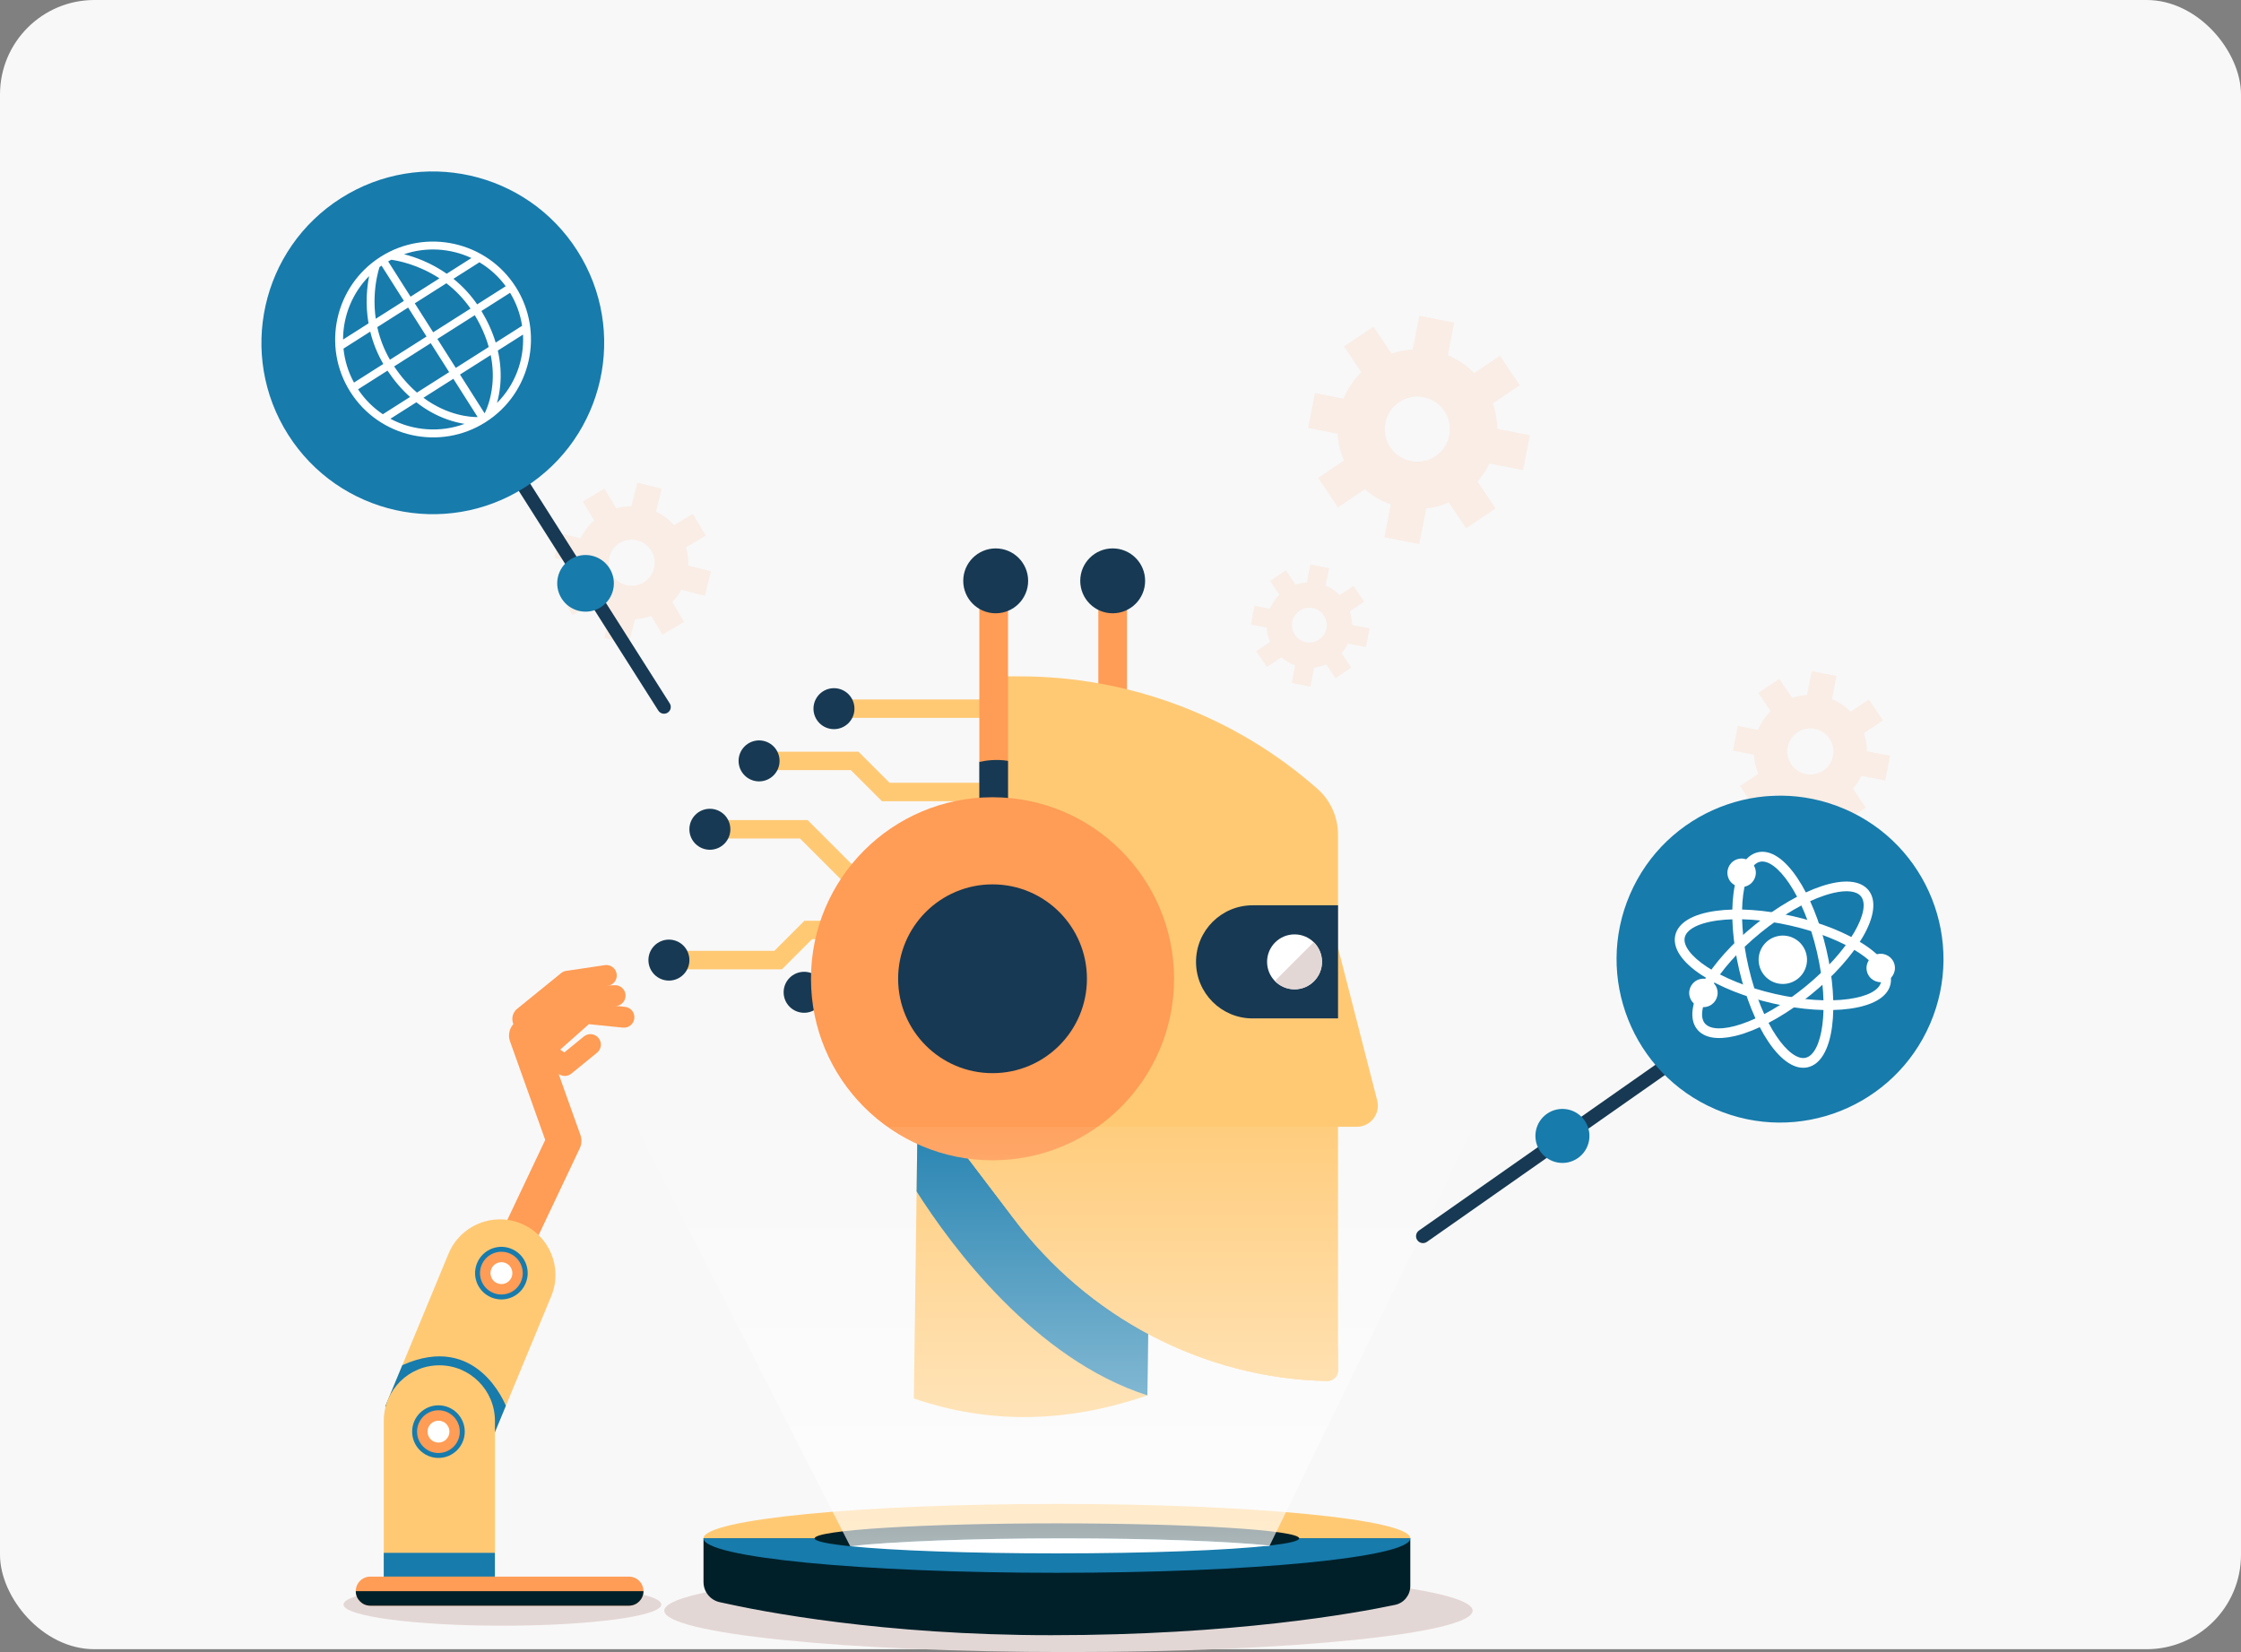 <svg width="274" height="202" viewBox="0 0 274 202" fill="none" xmlns="http://www.w3.org/2000/svg">
<rect x="0" y="0" width="274" height="202" fill="#808080" stroke="none"/>
<rect width="274" height="201.652" rx="11.545" fill="#F8F8F8"/>
<path d="M186.214 57.48L187.05 53.219L183.058 52.436C183.055 51.386 182.876 50.334 182.529 49.317L185.819 47.106L183.397 43.502L180.248 45.617C179.311 44.665 178.209 43.933 177.016 43.443L177.8 39.449L173.539 38.613L172.731 42.729C171.857 42.777 170.987 42.944 170.139 43.233L167.929 39.943L164.324 42.365L166.439 45.513C165.487 46.451 164.755 47.552 164.265 48.745L160.774 48.06L159.938 52.322L163.551 53.03C163.613 54.146 163.863 55.258 164.318 56.319L161.169 58.434L163.591 62.039L166.881 59.829C167.825 60.651 168.903 61.269 170.055 61.673L169.266 65.69L173.527 66.526L174.383 62.171C175.32 62.068 176.248 61.827 177.141 61.444L179.256 64.593L182.861 62.171L180.651 58.882C181.239 58.206 181.722 57.463 182.098 56.672L186.214 57.48ZM175.512 55.774C173.69 56.998 171.212 56.512 169.988 54.69C168.764 52.868 169.25 50.39 171.072 49.166C172.894 47.943 175.372 48.428 176.596 50.251C177.82 52.073 177.334 54.55 175.512 55.774Z" fill="#FF9C55" fill-opacity="0.12"/>
<path d="M167.004 79.116L167.451 76.836L165.315 76.417C165.314 75.855 165.218 75.293 165.033 74.748L166.793 73.566L165.497 71.637L163.812 72.769C163.311 72.259 162.721 71.867 162.083 71.605L162.503 69.469L160.223 69.022L159.791 71.224C159.322 71.249 158.857 71.339 158.403 71.494L157.221 69.733L155.292 71.029L156.424 72.713C155.915 73.215 155.523 73.804 155.261 74.442L153.393 74.076L152.945 76.356L154.878 76.735C154.912 77.331 155.045 77.926 155.289 78.494L153.604 79.626L154.9 81.555L156.66 80.372C157.165 80.812 157.742 81.143 158.358 81.359L157.936 83.508L160.216 83.955L160.674 81.625C161.175 81.57 161.672 81.441 162.15 81.236L163.282 82.921L165.211 81.625L164.028 79.865C164.343 79.504 164.601 79.106 164.803 78.683L167.004 79.116ZM161.278 78.203C160.303 78.858 158.978 78.598 158.323 77.623C157.668 76.648 157.928 75.322 158.903 74.668C159.878 74.013 161.203 74.273 161.858 75.248C162.513 76.222 162.253 77.548 161.278 78.203Z" fill="#FF9C55" fill-opacity="0.12"/>
<path d="M86.185 72.836L86.936 69.853L84.141 69.149C84.178 68.406 84.091 67.655 83.884 66.923L86.294 65.482L84.716 62.841L82.41 64.22C81.782 63.511 81.03 62.952 80.205 62.56L80.909 59.765L77.926 59.014L77.2 61.895C76.58 61.897 75.958 61.982 75.347 62.155L73.907 59.744L71.266 61.322L72.644 63.629C71.936 64.256 71.376 65.009 70.985 65.834L68.541 65.219L67.789 68.202L70.319 68.839C70.321 69.63 70.456 70.426 70.738 71.194L68.431 72.572L70.009 75.213L72.42 73.773C73.057 74.39 73.796 74.867 74.596 75.197L73.888 78.009L76.871 78.76L77.639 75.711C78.306 75.673 78.972 75.538 79.618 75.3L80.996 77.607L83.637 76.029L82.197 73.619C82.638 73.163 83.008 72.656 83.304 72.11L86.185 72.836ZM78.678 71.228C77.343 72.025 75.608 71.588 74.811 70.254C74.013 68.919 74.45 67.184 75.785 66.386C77.12 65.589 78.855 66.026 79.652 67.361C80.45 68.695 80.013 70.43 78.678 71.228Z" fill="#FF9C55" fill-opacity="0.12"/>
<path d="M230.499 95.432L231.092 92.413L228.263 91.858C228.262 91.114 228.135 90.369 227.889 89.648L230.219 88.082L228.503 85.528L226.273 87.027C225.609 86.352 224.828 85.834 223.983 85.486L224.538 82.657L221.519 82.064L220.947 84.98C220.327 85.014 219.711 85.132 219.11 85.338L217.544 83.007L214.99 84.722L216.489 86.953C215.815 87.617 215.296 88.397 214.949 89.243L212.476 88.757L211.883 91.776L214.443 92.278C214.487 93.069 214.664 93.856 214.986 94.608L212.755 96.107L214.471 98.66L216.802 97.095C217.471 97.678 218.234 98.115 219.051 98.401L218.491 101.247L221.51 101.84L222.116 98.754C222.78 98.681 223.438 98.511 224.07 98.239L225.569 100.47L228.122 98.754L226.557 96.424C226.973 95.945 227.316 95.419 227.582 94.858L230.499 95.432ZM222.918 94.223C221.627 95.09 219.871 94.745 219.005 93.454C218.137 92.163 218.482 90.409 219.773 89.541C221.064 88.674 222.819 89.019 223.686 90.309C224.552 91.601 224.208 93.356 222.918 94.223Z" fill="#FF9C55" fill-opacity="0.12"/>
<path d="M61.428 198.778C72.158 198.778 80.856 197.618 80.856 196.187C80.856 194.755 72.158 193.595 61.428 193.595C50.698 193.595 42 194.755 42 196.187C42 197.618 50.698 198.778 61.428 198.778Z" fill="#E3D7D5"/>
<path d="M62.015 157.672C62.528 157.489 62.971 157.11 63.222 156.579L70.885 140.404C71.127 139.894 71.156 139.309 70.966 138.778L66.37 125.908C65.975 124.801 64.758 124.224 63.651 124.62C62.545 125.015 61.968 126.232 62.363 127.339L66.663 139.379L59.377 154.758C58.874 155.819 59.327 157.088 60.389 157.591C60.92 157.843 61.503 157.855 62.015 157.672Z" fill="#FF9C55"/>
<path d="M63.956 129.599L68.438 131.404L68.592 131.466C69.032 131.643 69.515 131.553 69.858 131.274L72.998 128.713C73.545 128.267 73.626 127.463 73.18 126.916C72.735 126.37 71.931 126.289 71.384 126.734L68.244 129.296L69.665 129.166L65.734 126.357C64.897 125.759 63.734 125.953 63.136 126.79C62.538 127.627 62.732 128.79 63.569 129.387C63.689 129.473 63.825 129.546 63.956 129.599Z" fill="#FF9C55"/>
<path d="M68 128.776L72.38 124.889L71.444 125.17L76.159 125.648C76.86 125.719 77.486 125.209 77.557 124.507C77.628 123.806 77.118 123.179 76.416 123.108L71.701 122.63C71.372 122.596 71.059 122.692 70.812 122.876L70.766 122.911L66.078 126.421C65.406 126.924 65.269 127.878 65.772 128.55C66.276 129.223 67.229 129.36 67.902 128.856C67.935 128.831 67.969 128.803 68 128.776Z" fill="#FF9C55"/>
<path d="M66.385 126.794L70.774 122.919L70.014 123.205L75.257 123.012C75.961 122.986 76.512 122.394 76.486 121.69C76.46 120.985 75.868 120.435 75.163 120.461L69.921 120.654C69.65 120.663 69.403 120.757 69.202 120.908L69.16 120.94L64.483 124.462C63.819 124.962 63.685 125.906 64.186 126.57C64.686 127.235 65.63 127.368 66.294 126.867C66.324 126.845 66.356 126.818 66.385 126.794Z" fill="#FF9C55"/>
<path d="M65.365 125.732L70.258 120.928L69.596 121.238L74.324 120.534C75.021 120.43 75.502 119.781 75.398 119.084C75.294 118.386 74.645 117.905 73.947 118.009L69.22 118.713C68.989 118.748 68.782 118.842 68.613 118.979L68.558 119.024L63.233 123.346C62.546 123.903 62.441 124.912 62.999 125.599C63.556 126.286 64.565 126.391 65.252 125.834C65.291 125.802 65.33 125.767 65.365 125.732Z" fill="#FF9C55"/>
<path d="M47.102 171.975L59.659 177.176L62.147 171.169C62.147 171.169 62.147 171.169 62.147 171.168L67.397 158.49C68.116 156.757 68.064 154.895 67.399 153.288C66.733 151.682 65.454 150.329 63.72 149.611C60.252 148.174 56.276 149.821 54.84 153.29L49.193 166.924L47.102 171.975Z" fill="#FFC974"/>
<path d="M47.102 171.974L59.659 177.175L61.851 171.885C61.78 171.775 58.351 162.806 49.195 166.923L49.193 166.924L47.102 171.974Z" fill="#177BAC"/>
<path d="M46.922 173.735V193.959H60.514V173.735C60.514 171.859 59.753 170.159 58.524 168.929C57.294 167.7 55.595 166.938 53.719 166.938C49.965 166.938 46.922 169.981 46.922 173.735Z" fill="#FFC974"/>
<path d="M53.608 178.265C55.381 178.265 56.825 176.822 56.825 175.048C56.825 173.274 55.381 171.831 53.608 171.831C51.834 171.831 50.391 173.274 50.391 175.048C50.391 176.821 51.834 178.265 53.608 178.265Z" fill="#177BAC"/>
<path d="M50.992 175.048C50.992 176.491 52.162 177.661 53.605 177.661C55.049 177.661 56.218 176.491 56.218 175.048C56.218 173.605 55.049 172.435 53.605 172.435C52.162 172.435 50.992 173.605 50.992 175.048Z" fill="#FF9C55"/>
<path d="M53.612 176.387C54.352 176.387 54.952 175.788 54.952 175.048C54.952 174.309 54.352 173.709 53.612 173.709C52.873 173.709 52.273 174.309 52.273 175.048C52.273 175.788 52.873 176.387 53.612 176.387Z" fill="white"/>
<path d="M46.922 192.776H60.508V189.869H46.922V192.776Z" fill="#177BAC"/>
<path d="M43.5 194.552C43.5 195.043 43.698 195.486 44.02 195.808C44.341 196.128 44.785 196.327 45.275 196.327H76.899C77.879 196.327 78.674 195.532 78.674 194.552C78.674 194.062 78.474 193.617 78.154 193.296C77.833 192.975 77.39 192.776 76.899 192.776H45.275C44.295 192.776 43.5 193.571 43.5 194.552Z" fill="#FF9C55"/>
<path d="M43.5 194.553C43.5 195.043 43.698 195.487 44.02 195.808C44.341 196.128 44.785 196.328 45.275 196.328H76.899C77.879 196.328 78.674 195.533 78.674 194.553H43.5Z" fill="#002029"/>
<path d="M62.386 158.698C64.056 158.101 64.93 156.257 64.333 154.586C63.737 152.916 61.892 152.042 60.221 152.639C58.551 153.235 57.677 155.08 58.273 156.75C58.87 158.421 60.715 159.294 62.386 158.698Z" fill="#177BAC"/>
<path d="M58.84 156.547C59.326 157.906 60.821 158.614 62.18 158.129C63.539 157.643 64.247 156.149 63.762 154.79C63.277 153.43 61.782 152.722 60.422 153.208C59.063 153.693 58.355 155.188 58.84 156.547Z" fill="#FF9C55"/>
<path d="M60.047 156.118C60.296 156.815 61.062 157.178 61.759 156.929C62.455 156.68 62.818 155.914 62.569 155.217C62.321 154.521 61.554 154.158 60.858 154.406C60.161 154.655 59.798 155.422 60.047 156.118Z" fill="white"/>
<path d="M130.637 202C157.929 202 180.055 199.733 180.055 196.937C180.055 194.141 157.929 191.874 130.637 191.874C103.344 191.874 81.219 194.141 81.219 196.937C81.219 199.733 103.344 202 130.637 202Z" fill="#E3D7D5"/>
<path d="M137.794 72.044V110.692L134.289 110.528V72.044H137.794Z" fill="#FF9C55"/>
<path d="M137.794 93.032V100.01H134.289V93.16C135.138 92.969 136.393 92.805 137.794 93.032Z" fill="#173953"/>
<path d="M140.011 71.02C140.011 73.211 138.235 74.987 136.045 74.987C133.854 74.987 132.078 73.211 132.078 71.02C132.078 68.83 133.854 67.054 136.045 67.054C138.236 67.054 140.011 68.83 140.011 71.02Z" fill="#173953"/>
<path d="M140.749 135.777L140.287 170.613C130.693 173.925 121.171 174.241 111.734 170.992L112.071 145.68L112.208 135.471C129.955 125.722 140.749 135.777 140.749 135.777Z" fill="#FFC974"/>
<path d="M140.749 135.777L140.286 170.613C126.513 166.185 116.362 152.427 112.07 145.68L112.207 135.471C129.955 125.721 140.749 135.777 140.749 135.777Z" fill="#177BAC"/>
<path d="M124.181 120.201H98.32V122.456H124.181V120.201Z" fill="#FFC974"/>
<path d="M118.694 112.584V114.839H99.285L95.603 118.521H81.781V116.266H94.669L98.351 112.584H118.694Z" fill="#FFC974"/>
<path d="M119.237 105.653V107.907H103.195L97.812 102.524H87.461V100.27H98.746L104.129 105.653H119.237Z" fill="#FFC974"/>
<path d="M120.284 95.71V97.965H107.831L104.03 94.163H92.805V91.908H104.964L108.765 95.71H120.284Z" fill="#FFC974"/>
<path d="M133.737 85.522H101.961V87.776H133.737V85.522Z" fill="#FFC974"/>
<path d="M98.318 123.834C99.702 123.834 100.823 122.712 100.823 121.329C100.823 119.945 99.702 118.823 98.318 118.823C96.934 118.823 95.812 119.945 95.812 121.329C95.812 122.712 96.934 123.834 98.318 123.834Z" fill="#173953"/>
<path d="M81.787 114.888C83.17 114.888 84.292 116.009 84.292 117.393C84.292 118.777 83.17 119.899 81.787 119.899C80.403 119.899 79.281 118.777 79.281 117.393C79.281 116.009 80.403 114.888 81.787 114.888Z" fill="#173953"/>
<path d="M86.794 98.891C88.178 98.891 89.3 100.012 89.3 101.396C89.3 102.78 88.178 103.901 86.794 103.901C85.411 103.901 84.289 102.78 84.289 101.396C84.289 100.012 85.411 98.891 86.794 98.891Z" fill="#173953"/>
<path d="M92.81 90.53C94.194 90.53 95.316 91.652 95.316 93.036C95.316 94.419 94.194 95.541 92.81 95.541C91.426 95.541 90.305 94.419 90.305 93.036C90.305 91.652 91.427 90.53 92.81 90.53Z" fill="#173953"/>
<path d="M101.966 84.144C103.35 84.144 104.472 85.265 104.472 86.649C104.472 88.033 103.35 89.154 101.966 89.154C100.583 89.154 99.461 88.033 99.461 86.649C99.461 85.265 100.583 84.144 101.966 84.144Z" fill="#173953"/>
<path d="M165.881 137.777H163.595V167.567C163.595 168.295 162.998 168.878 162.27 168.861H162.257C147.087 168.546 132.966 161.041 123.865 148.894L117.758 140.852C125.306 136.96 131.399 131.119 134.557 123.999C136.077 120.576 136.919 116.857 136.919 112.914C136.919 110.879 136.726 108.824 136.328 106.773L120.245 98.892L120.381 86.65C120.104 84.781 120.606 82.7 122.868 82.7H124.7C138.136 82.7 151.064 87.617 161.08 96.448C162.687 97.865 163.595 99.917 163.595 102.06V115.889L165.243 122.307L165.721 124.172L168.386 134.549C168.806 136.186 167.569 137.777 165.881 137.777Z" fill="#FFC974"/>
<path d="M163.598 110.692V124.523H153.15C149.33 124.523 146.234 121.427 146.234 117.608C146.234 115.699 147.009 113.969 148.26 112.718C149.511 111.467 151.24 110.692 153.15 110.692H163.598Z" fill="#173953"/>
<path d="M161.636 117.607C161.636 119.462 160.134 120.965 158.279 120.965C157.336 120.965 156.483 120.576 155.872 119.948C155.284 119.344 154.922 118.517 154.922 117.606C154.922 115.752 156.425 114.249 158.279 114.249C159.189 114.249 160.017 114.611 160.621 115.199C161.247 115.81 161.636 116.663 161.636 117.607Z" fill="white"/>
<path d="M161.639 117.607C161.639 119.462 160.136 120.965 158.282 120.965C157.339 120.965 156.486 120.576 155.875 119.948L160.624 115.199C161.25 115.81 161.639 116.663 161.639 117.607Z" fill="#E3D7D5"/>
<path d="M163.595 164.925V167.565C163.595 168.281 163.015 168.86 162.3 168.86H162.256C147.087 168.545 132.965 161.04 123.864 148.893L117.758 140.851C125.307 136.96 131.398 131.119 134.557 123.999C137.459 123.359 140.35 123.228 143.112 123.833C143.112 123.833 142.914 129.329 140.592 134.924C135.414 147.397 143.101 161.514 156.352 164.118C158.561 164.552 160.97 164.834 163.595 164.925Z" fill="#FFC974"/>
<path d="M123.247 72.045V110.693L119.742 110.529V72.045H123.247Z" fill="#FF9C55"/>
<path d="M123.247 93.033V100.011H119.742V93.161C120.592 92.971 121.846 92.806 123.247 93.033Z" fill="#173953"/>
<path d="M121.352 141.871C133.611 141.871 143.548 131.934 143.548 119.675C143.548 107.417 133.611 97.48 121.352 97.48C109.094 97.48 99.156 107.417 99.156 119.675C99.156 131.934 109.094 141.871 121.352 141.871Z" fill="#FF9C55"/>
<path d="M121.354 131.217C127.729 131.217 132.896 126.049 132.896 119.675C132.896 113.3 127.729 108.133 121.354 108.133C114.98 108.133 109.812 113.3 109.812 119.675C109.812 126.049 114.98 131.217 121.354 131.217Z" fill="#173953"/>
<path d="M125.707 71.021C125.707 73.212 123.931 74.988 121.74 74.988C119.55 74.988 117.773 73.212 117.773 71.021C117.773 68.831 119.55 67.055 121.74 67.055C123.931 67.055 125.707 68.831 125.707 71.021Z" fill="#173953"/>
<path d="M86.016 188.099V193.434C86.016 194.613 86.83 195.637 87.981 195.897C93.109 197.055 107.939 199.938 128.513 199.938C150.825 199.938 165.601 197.28 170.576 196.228C171.66 195.999 172.433 195.041 172.433 193.932V188.099H86.016Z" fill="#002029"/>
<path d="M129.225 183.887C105.361 183.887 86.016 185.772 86.016 188.098H172.433C172.433 185.773 153.088 183.887 129.225 183.887Z" fill="#FFC974"/>
<path d="M129.225 192.31C153.088 192.31 172.433 190.425 172.433 188.099H86.016C86.016 190.425 105.361 192.31 129.225 192.31Z" fill="#177BAC"/>
<path d="M155.245 188.977C157.542 188.717 158.848 188.417 158.848 188.099C158.848 187.085 145.585 186.263 129.225 186.263C112.864 186.263 99.602 187.085 99.602 188.099C99.602 188.45 101.192 188.778 103.949 189.057C108.973 188.487 118.741 188.099 129.969 188.099C140.666 188.099 150.038 188.451 155.245 188.977Z" fill="#002029"/>
<path d="M155.242 188.978C150.035 188.451 140.663 188.1 129.966 188.1C118.738 188.1 108.97 188.487 103.945 189.058C109.152 189.585 118.525 189.936 129.221 189.936C140.449 189.936 150.218 189.548 155.242 188.978Z" fill="white"/>
<path d="M103.945 189.045L77.797 137.781H180.159L155.206 189.045H103.945Z" fill="url(#paint0_linear_3973_13894)"/>
<path d="M173.835 151.984C173.622 151.947 173.423 151.827 173.289 151.636C173.019 151.254 173.112 150.725 173.496 150.456L213.241 122.592C213.624 122.323 214.151 122.416 214.42 122.8C214.689 123.183 214.597 123.71 214.213 123.979L174.469 151.844C174.276 151.979 174.048 152.022 173.835 151.984Z" fill="#173953"/>
<path d="M187.78 138.321C187.464 140.117 188.665 141.83 190.461 142.145C192.258 142.461 193.971 141.26 194.286 139.464C194.602 137.667 193.401 135.955 191.605 135.639C189.808 135.323 188.096 136.524 187.78 138.321Z" fill="#177BAC"/>
<path d="M235.985 125.189C240.358 115.057 235.688 103.298 225.555 98.926C215.422 94.554 203.664 99.224 199.292 109.356C194.919 119.489 199.589 131.247 209.722 135.62C219.855 139.992 231.613 135.322 235.985 125.189Z" fill="#177BAC"/>
<path d="M223.999 125.53C224.351 122.878 224.106 119.533 223.307 116.11C222.508 112.686 221.248 109.578 219.759 107.356C218.161 104.972 216.44 103.856 214.913 104.212C213.385 104.569 212.336 106.332 211.957 109.176C211.605 111.827 211.85 115.172 212.648 118.596C213.447 122.02 214.707 125.128 216.197 127.35C217.795 129.734 219.516 130.85 221.043 130.494C222.57 130.138 223.619 128.374 223.999 125.53ZM222.147 116.381C223.794 123.441 222.745 128.874 220.772 129.335C218.8 129.795 215.455 125.387 213.807 118.326C212.16 111.266 213.209 105.833 215.182 105.372C217.155 104.912 220.5 109.319 222.147 116.381Z" fill="white"/>
<path d="M213.268 126.35C215.805 125.507 218.706 123.82 221.435 121.602C224.163 119.384 226.406 116.89 227.751 114.579C229.193 112.098 229.443 110.062 228.454 108.845C227.465 107.629 225.42 107.456 222.697 108.361C220.16 109.206 217.26 110.891 214.531 113.109C211.803 115.326 209.56 117.821 208.215 120.133C206.772 122.614 206.522 124.649 207.512 125.867C208.354 126.903 209.961 127.181 212.102 126.682C212.474 126.596 212.864 126.485 213.268 126.35ZM227.53 109.596C228.175 110.389 227.88 111.987 226.721 113.98C225.447 116.171 223.303 118.55 220.684 120.679C218.065 122.807 215.298 124.42 212.894 125.22C210.705 125.947 209.081 125.91 208.437 125.116C207.159 123.545 209.656 118.607 215.283 114.033C217.901 111.904 220.669 110.292 223.073 109.491C223.453 109.365 223.816 109.261 224.16 109.181C225.795 108.801 226.997 108.94 227.53 109.596Z" fill="white"/>
<path d="M231.144 120.352C231.492 118.824 230.367 117.108 227.975 115.522C225.746 114.043 222.632 112.799 219.203 112.019C215.776 111.237 212.429 111.009 209.78 111.376C206.936 111.769 205.18 112.828 204.831 114.356C204.483 115.885 205.607 117.601 207.999 119.186C210.228 120.665 213.344 121.908 216.772 122.69C220.199 123.471 223.546 123.7 226.195 123.333C226.617 123.274 227.015 123.202 227.388 123.114C229.529 122.615 230.847 121.655 231.144 120.352ZM209.942 112.554C212.452 112.208 215.648 112.429 218.939 113.179C222.23 113.928 225.205 115.114 227.318 116.514C229.239 117.788 230.211 119.091 229.983 120.088C229.755 121.085 228.316 121.838 226.032 122.154C223.522 122.501 220.326 122.28 217.035 121.53C209.965 119.919 205.541 116.595 205.991 114.621C206.18 113.798 207.194 113.141 208.831 112.759C209.175 112.678 209.546 112.609 209.942 112.554Z" fill="white"/>
<path d="M220.862 116.68C221.234 118.271 220.244 119.862 218.653 120.234C217.062 120.605 215.471 119.616 215.099 118.025C214.728 116.434 215.718 114.842 217.309 114.471C218.901 114.101 220.491 115.089 220.862 116.68Z" fill="white"/>
<path d="M214.636 106.319C214.854 107.254 214.273 108.189 213.338 108.407C212.403 108.625 211.468 108.044 211.25 107.109C211.032 106.174 211.613 105.239 212.548 105.021C213.483 104.803 214.418 105.384 214.636 106.319Z" fill="white"/>
<path d="M231.644 117.962C231.862 118.897 231.281 119.832 230.346 120.051C229.411 120.269 228.476 119.687 228.258 118.753C228.04 117.818 228.621 116.882 229.556 116.664C230.492 116.446 231.426 117.027 231.644 117.962Z" fill="white"/>
<path d="M209.964 121.011C210.182 121.946 209.601 122.881 208.666 123.099C207.731 123.318 206.796 122.736 206.578 121.801C206.36 120.866 206.941 119.931 207.876 119.713C208.812 119.495 209.746 120.076 209.964 121.011Z" fill="white"/>
<path d="M81.631 87.141C81.246 87.385 80.736 87.272 80.492 86.887L54.466 45.903C54.222 45.518 54.336 45.008 54.72 44.764C55.105 44.519 55.615 44.633 55.86 45.018L81.885 86.001C82.13 86.386 82.016 86.897 81.631 87.141Z" fill="#173953"/>
<path d="M68.669 73.183C69.694 74.797 71.835 75.275 73.449 74.25C75.064 73.224 75.542 71.084 74.516 69.469C73.491 67.855 71.351 67.377 69.736 68.402C68.121 69.426 67.643 71.567 68.669 73.183Z" fill="#177BAC"/>
<path d="M64.15 59.605C73.919 53.402 76.809 40.455 70.606 30.687C64.403 20.918 51.455 18.028 41.687 24.231C31.919 30.434 29.029 43.382 35.232 53.15C41.435 62.918 54.382 65.808 64.15 59.605Z" fill="#177BAC"/>
<path d="M46.531 31.401C40.957 34.941 39.302 42.355 42.841 47.929C46.381 53.504 53.796 55.159 59.37 51.619C64.944 48.079 66.599 40.664 63.06 35.09C59.52 29.516 52.105 27.861 46.531 31.401ZM55.728 44.985L53.479 41.443L58.049 38.541C58.816 39.811 59.39 41.117 59.758 42.426L55.728 44.985ZM61.154 47.202C61.298 45.788 61.2 44.33 60.866 42.864L63.946 40.909C64.114 44.05 62.964 47.063 60.764 49.274C60.95 48.61 61.081 47.915 61.154 47.202ZM59.998 43.414C60.248 44.651 60.316 45.879 60.198 47.066C60.015 48.919 59.445 50.163 59.253 50.538L56.242 45.797L59.998 43.414ZM50.197 36.275L47.461 31.965C47.583 31.895 47.709 31.825 47.837 31.759C48.614 31.867 51.134 32.329 53.729 34.034L50.197 36.275ZM54.616 33.469C53.701 32.828 52.712 32.284 51.677 31.849C50.927 31.535 50.162 31.279 49.398 31.086C52.08 30.172 55.05 30.338 57.638 31.55L54.616 33.469ZM52.963 40.63L50.714 37.089L54.577 34.636C55.719 35.511 56.712 36.552 57.527 37.732L52.963 40.63ZM58.341 37.215C57.533 36.04 56.558 34.989 55.44 34.088L58.618 32.07C59.881 32.825 60.962 33.81 61.832 34.998L58.341 37.215ZM62.366 35.8C63.123 37.046 63.618 38.404 63.835 39.837L60.605 41.888C60.211 40.584 59.626 39.285 58.863 38.025L62.366 35.8ZM50.133 48.538L46.809 50.649C45.603 49.842 44.585 48.817 43.779 47.603L47.378 45.318C48.195 46.545 49.12 47.627 50.133 48.538ZM45.944 38.976C45.815 38.079 45.767 37.166 45.805 36.257C45.876 34.492 46.235 33.177 46.399 32.66C46.482 32.599 46.564 32.539 46.648 32.481L49.384 36.791L45.944 38.976ZM49.901 37.604L52.15 41.145L47.679 43.984C46.961 42.747 46.441 41.408 46.131 39.998L49.901 37.604ZM41.945 41.516C41.948 38.603 43.098 35.807 45.132 33.756C44.977 34.544 44.88 35.36 44.844 36.188C44.796 37.311 44.868 38.437 45.06 39.537L41.945 41.516ZM52.666 41.959L54.915 45.501L50.979 48C49.954 47.115 49.017 46.039 48.192 44.801L52.666 41.959ZM43.281 46.779C42.576 45.486 42.144 44.089 41.998 42.624L45.269 40.547C45.61 41.942 46.147 43.271 46.866 44.502L43.281 46.779ZM50.906 49.188C52.088 50.114 53.367 50.823 54.709 51.293C55.401 51.537 56.102 51.715 56.797 51.828C53.858 52.921 50.515 52.693 47.732 51.203L50.906 49.188ZM55.431 46.314L58.405 50.997C57.546 51.003 54.746 50.838 51.774 48.636L55.431 46.314Z" fill="white"/>
<defs>
<linearGradient id="paint0_linear_3973_13894" x1="128.978" y1="216.63" x2="128.978" y2="132.086" gradientUnits="userSpaceOnUse">
<stop stop-color="white"/>
<stop offset="1" stop-color="white" stop-opacity="0"/>
</linearGradient>
</defs>
</svg>
